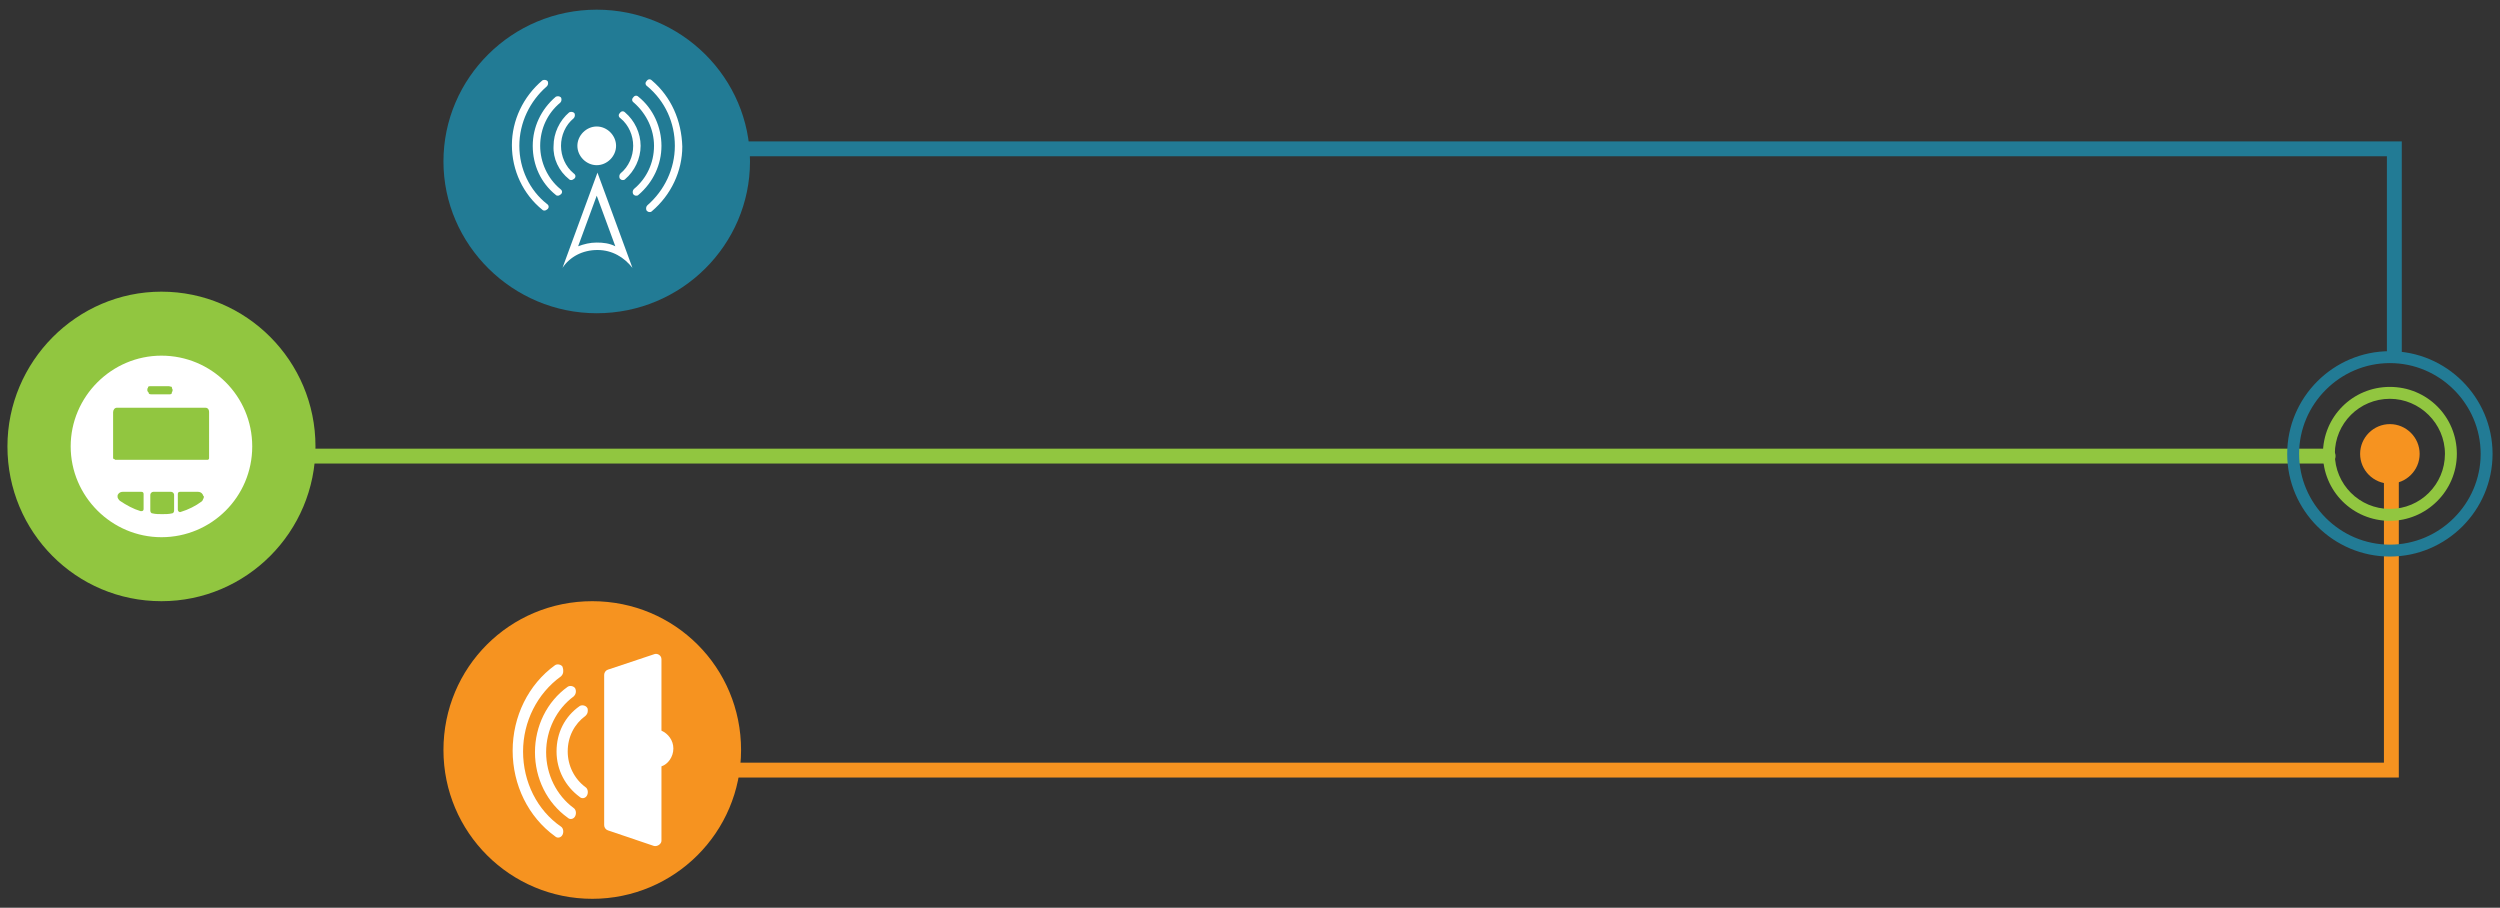 <?xml version="1.0" encoding="utf-8"?>
<!-- Generator: Adobe Illustrator 22.0.1, SVG Export Plug-In . SVG Version: 6.00 Build 0)  -->
<svg xmlns="http://www.w3.org/2000/svg" xmlns:xlink="http://www.w3.org/1999/xlink" version="1.1" id="Layer_1" x="0px" y="0px" viewBox="0 0 336 122" style="enable-background:new 0 0 336 122;" xml:space="preserve" width="336" height="122">
<rect x="0" y="0" width="336" height="122" fill="#333333" stroke="none"/>
<style type="text/css">
	.st0{fill:#91C640;}
	.st1{clip-path:url(#SVGID_2_);}
	.st2{fill:#F69320;}
	.st3{fill:#227B95;}
	.st4{fill:#FFFFFF;}
</style>
<g>
	<g>
		<path class="st0" d="M312.9,62.3H25.7c-0.6,0-1-0.4-1-1c0-0.6,0.4-1,1-1h287.2c0.6,0,1,0.4,1,1C313.9,61.9,313.4,62.3,312.9,62.3z    "/>
	</g>
	<g>
		<defs>
			<rect id="SVGID_1_" x="1" y="1.3" width="334" height="119.5"/>
		</defs>
		<clipPath id="SVGID_2_">
			<use xlink:href="#SVGID_1_" style="overflow:visible;"/>
		</clipPath>
		<g class="st1">
			<path class="st0" d="M25.7,57.3c2.2,0,4,1.8,4,4c0,2.2-1.8,4-4,4s-4-1.8-4-4C21.7,59.1,23.5,57.3,25.7,57.3"/>
		</g>
	</g>
	<g>
		<path class="st2" d="M322.4,104.5H73.3c-0.6,0-1-0.4-1-1s0.4-1,1-1h247.1V61.1c0-0.6,0.4-1,1-1s1,0.4,1,1V104.5z"/>
	</g>
	<g>
		<g>
			<path class="st2" d="M73.3,99.5c2.2,0,4,1.8,4,4c0,2.2-1.8,4-4,4c-2.2,0-4-1.8-4-4C69.3,101.3,71.1,99.5,73.3,99.5"/>
		</g>
	</g>
	<g>
		<path class="st3" d="M321.8,48.2c-0.6,0-1-0.4-1-1V21H73.3c-0.6,0-1-0.4-1-1s0.4-1,1-1h249.5v28.2    C322.8,47.8,322.3,48.2,321.8,48.2z"/>
	</g>
	<g>
		<g>
			<path class="st3" d="M73.3,24c2.2,0,4-1.8,4-4c0-2.2-1.8-4-4-4c-2.2,0-4,1.8-4,4C69.3,22.2,71.1,24,73.3,24"/>
		</g>
		<g>
			<path class="st0" d="M21.7,80.8c11.4,0,20.7-9.3,20.7-20.8c0-11.5-9.3-20.8-20.7-20.8S1,48.6,1,60C1,71.5,10.2,80.8,21.7,80.8"/>
		</g>
	</g>
	<g>
		<g>
			<path class="st4" d="M28.1,61.4c0,0.1,0,0.1,0,0.2v0v0v0c0,0.1-0.1,0.2-0.2,0.2h0h0h0h0h0h0h0h0h0h0h0h-0.1H15.7h0     c0,0-0.1,0-0.1,0c0,0,0,0-0.1,0c0,0-0.1,0-0.1-0.1c0,0,0,0,0,0c0,0,0,0-0.1,0c0,0,0,0,0,0c0,0-0.1-0.1-0.1-0.1l0,0c0,0,0,0,0-0.1     v0v0l0,0c0,0,0,0,0,0v0c0,0,0,0,0,0v0c0,0,0-0.1,0-0.2v0v-5.9c0-0.3,0.2-0.6,0.5-0.6h11.9c0.3,0,0.5,0.2,0.5,0.6L28.1,61.4     L28.1,61.4z M27.4,66.8L27.4,66.8c0,0.1-0.1,0.3-0.2,0.5c0,0,0,0-0.1,0.1c-0.8,0.6-1.8,1.1-2.8,1.4c-0.2,0.1-0.4-0.1-0.4-0.3     v-1.9v-0.2c0-0.2,0.1-0.3,0.3-0.3h2.4c0.5,0,0.7,0.4,0.7,0.5c0,0,0,0,0,0C27.4,66.7,27.4,66.7,27.4,66.8     C27.4,66.8,27.4,66.8,27.4,66.8 M23.4,66.7v1.9c0,0.2-0.1,0.4-0.3,0.4c-0.4,0.1-0.9,0.1-1.3,0.1c-0.4,0-0.9,0-1.3-0.1     c-0.2,0-0.3-0.2-0.3-0.4c0,0.2,0.1,0.4,0.3,0.4c-0.2,0-0.3-0.2-0.3-0.4v-1.9v-0.2c0-0.2,0.2-0.4,0.4-0.4H23     c0.2,0,0.4,0.2,0.4,0.4L23.4,66.7L23.4,66.7z M19.3,66.6v1.8c0,0.2-0.1,0.3-0.3,0.3c0,0-0.1,0-0.1,0c-1-0.3-1.9-0.8-2.8-1.4     c-0.2-0.2-0.3-0.4-0.3-0.5v0c0-0.1,0-0.1,0-0.2v0c0-0.1,0.2-0.5,0.7-0.5h0H19c0.2,0,0.3,0.1,0.3,0.3V66.6z M15.3,61.7L15.3,61.7     C15.3,61.7,15.3,61.7,15.3,61.7C15.3,61.7,15.3,61.7,15.3,61.7C15.3,61.7,15.3,61.7,15.3,61.7 M15.2,61.6L15.2,61.6     C15.2,61.6,15.2,61.6,15.2,61.6C15.2,61.6,15.2,61.6,15.2,61.6 M19.8,52.4c0-0.1,0-0.2,0.1-0.3c0,0,0,0,0,0c0,0,0,0,0-0.1     c0,0,0,0,0,0l0,0c0.1-0.1,0.2-0.1,0.4-0.1h2.4c0.1,0,0.3,0.1,0.4,0.1c0,0,0,0,0,0c0,0,0,0,0,0c0,0,0,0,0,0.1c0,0,0,0,0,0     c0,0.1,0.1,0.2,0.1,0.3c0,0.1,0,0.2-0.1,0.3c0,0,0,0,0,0c0,0,0,0,0,0.1c0,0,0,0,0,0c0,0,0,0,0,0C23.1,52.9,23,53,22.8,53h-2.4     c-0.1,0-0.3,0-0.4-0.1c0,0,0,0,0,0c0,0,0,0,0,0c0,0,0,0,0-0.1c0,0,0,0,0,0C19.8,52.6,19.8,52.5,19.8,52.4 M21.7,47.8     c-6.7,0-12.2,5.5-12.2,12.2s5.5,12.2,12.2,12.2S33.9,66.8,33.9,60S28.4,47.8,21.7,47.8"/>
		</g>
		<g>
			<path class="st4" d="M15.4,61.8"/>
		</g>
		<g>
			<path class="st3" d="M80.2,42.1c11.4,0,20.6-9.2,20.6-20.4S91.6,1.3,80.2,1.3s-20.6,9.2-20.6,20.4S68.9,42.1,80.2,42.1"/>
		</g>
		<g>
			<path class="st4" d="M72.6,19.6c0-2.3,1-4.4,2.7-5.8c0.2-0.2,0.2-0.5,0.1-0.7c-0.2-0.2-0.5-0.2-0.7-0.1c-2,1.7-3.1,4.1-3.1,6.6     c0,2.6,1.1,5,3.1,6.6c0.1,0.1,0.2,0.1,0.3,0.1c0.1,0,0.3-0.1,0.4-0.2c0.2-0.2,0.2-0.5-0.1-0.7C73.6,24,72.6,21.8,72.6,19.6"/>
		</g>
		<g>
			<path class="st4" d="M69.8,19.6c0-3.1,1.4-6,3.7-8c0.2-0.2,0.2-0.5,0.1-0.7c-0.2-0.2-0.5-0.2-0.7-0.1c-2.6,2.2-4.1,5.4-4.1,8.7     c0,3.4,1.5,6.6,4.1,8.7c0.1,0.1,0.2,0.1,0.3,0.1c0.1,0,0.3-0.1,0.4-0.2c0.2-0.2,0.2-0.5-0.1-0.7C71.2,25.6,69.8,22.7,69.8,19.6"/>
		</g>
		<g>
			<path class="st4" d="M87.6,10.8c-0.2-0.2-0.5-0.2-0.7,0.1c-0.2,0.2-0.2,0.5,0.1,0.7c2.4,2,3.7,4.9,3.7,8s-1.4,6-3.7,8     c-0.2,0.2-0.2,0.5-0.1,0.7c0.1,0.1,0.2,0.2,0.4,0.2c0.1,0,0.2,0,0.3-0.1c2.6-2.2,4.1-5.4,4.1-8.7C91.6,16.2,90.2,13,87.6,10.8"/>
		</g>
		<g>
			<path class="st4" d="M85.8,13c-0.2-0.2-0.5-0.2-0.7,0.1c-0.2,0.2-0.2,0.5,0.1,0.7c1.7,1.5,2.7,3.6,2.7,5.8c0,2.3-1,4.4-2.7,5.8     c-0.2,0.2-0.2,0.5-0.1,0.7c0.1,0.1,0.2,0.2,0.4,0.2c0.1,0,0.2,0,0.3-0.1c2-1.7,3.1-4.1,3.1-6.6S87.8,14.6,85.8,13"/>
		</g>
		<g>
			<path class="st4" d="M76.5,24.1c0.1,0.1,0.2,0.1,0.3,0.1c0.1,0,0.3-0.1,0.4-0.2c0.2-0.2,0.2-0.5-0.1-0.7     c-1.1-0.9-1.7-2.3-1.7-3.7c0-1.4,0.6-2.8,1.7-3.7c0.2-0.2,0.2-0.5,0.1-0.7c-0.2-0.2-0.5-0.2-0.7-0.1c-1.3,1.1-2.1,2.8-2.1,4.5     C74.3,21.3,75.1,23,76.5,24.1"/>
		</g>
		<g>
			<path class="st4" d="M83.4,23.3c-0.2,0.2-0.2,0.5-0.1,0.7c0.1,0.1,0.2,0.2,0.4,0.2c0.1,0,0.2,0,0.3-0.1c1.3-1.1,2.1-2.8,2.1-4.5     c0-1.7-0.8-3.4-2.1-4.5c-0.2-0.2-0.5-0.2-0.7,0.1c-0.2,0.2-0.2,0.5,0.1,0.7c1.1,0.9,1.7,2.3,1.7,3.7C85.1,21,84.5,22.4,83.4,23.3     "/>
		</g>
		<g>
			<path class="st4" d="M80.2,22.2c1.4,0,2.6-1.2,2.6-2.6c0-1.4-1.2-2.6-2.6-2.6c-1.4,0-2.6,1.2-2.6,2.6     C77.6,21,78.8,22.2,80.2,22.2"/>
		</g>
		<g>
			<path class="st4" d="M80.2,32.6c-0.9,0-1.7,0.2-2.5,0.5l2.5-6.8l2.5,6.8C81.9,32.7,81.1,32.6,80.2,32.6 M75.6,36     c1-1.5,2.7-2.4,4.7-2.4s3.6,1,4.7,2.4l-4.7-12.8L75.6,36z"/>
		</g>
		<g>
			<path class="st2" d="M79.6,120.8c11,0,20-8.9,20-20s-8.9-20-20-20s-20,8.9-20,20S68.6,120.8,79.6,120.8"/>
		</g>
		<g>
			<path class="st4" d="M77.4,92.9c0,0.3-0.1,0.5-0.3,0.7c-2.3,1.7-3.7,4.5-3.7,7.5s1.4,5.8,3.7,7.5c0.3,0.2,0.4,0.7,0.2,1.1     c-0.2,0.4-0.7,0.5-1,0.2c-2.8-2-4.4-5.3-4.4-8.8s1.6-6.8,4.4-8.8c0.3-0.2,0.8-0.1,1,0.2C77.3,92.5,77.4,92.7,77.4,92.9"/>
		</g>
		<g>
			<path class="st4" d="M75.7,90.2c0,0.3-0.1,0.5-0.3,0.7c-3.2,2.3-5.1,6.1-5.1,10.1c0,4.1,1.9,7.9,5.1,10.1     c0.3,0.2,0.4,0.7,0.2,1.1c-0.2,0.4-0.7,0.5-1,0.2c-3.6-2.6-5.7-6.9-5.7-11.5c0-4.6,2.1-8.9,5.7-11.5c0.3-0.2,0.8-0.1,1,0.2     C75.7,89.9,75.7,90,75.7,90.2"/>
		</g>
		<g>
			<path class="st4" d="M79,95.5c0,0.3-0.1,0.5-0.3,0.7c-1.5,1.1-2.4,2.8-2.4,4.8c0,1.9,0.9,3.7,2.4,4.8c0.3,0.2,0.4,0.7,0.2,1.1     c-0.2,0.4-0.7,0.5-1,0.2c-1.9-1.4-3.1-3.6-3.1-6.1c0-2.5,1.1-4.7,3.1-6.1c0.3-0.2,0.8-0.1,1,0.2C79,95.2,79,95.4,79,95.5"/>
		</g>
		<g>
			<path class="st4" d="M88.9,113v-10c0.9-0.3,1.6-1.3,1.6-2.4c0-1.1-0.7-2-1.6-2.4v-9.6c0-0.5-0.5-0.8-0.9-0.7L81.7,90     c-0.3,0.1-0.5,0.4-0.5,0.7v20.2c0,0.3,0.2,0.6,0.5,0.7l6.2,2.1C88.4,113.8,88.9,113.4,88.9,113"/>
		</g>
		<g>
			<path class="st3" d="M321.2,74.8c-7.6,0-13.8-6.2-13.8-13.8s6.2-13.8,13.8-13.8c7.6,0,13.8,6.2,13.8,13.8S328.8,74.8,321.2,74.8z      M321.2,48.8c-6.7,0-12.2,5.5-12.2,12.2s5.5,12.2,12.2,12.2c6.7,0,12.2-5.5,12.2-12.2S327.9,48.8,321.2,48.8z"/>
		</g>
		<g>
			<path class="st0" d="M321.2,70c-5,0-9-4-9-9c0-5,4-9,9-9s9,4,9,9C330.2,66,326.1,70,321.2,70z M321.2,53.6     c-4.1,0-7.4,3.3-7.4,7.4c0,4.1,3.3,7.4,7.4,7.4c4.1,0,7.4-3.3,7.4-7.4C328.6,56.9,325.2,53.6,321.2,53.6z"/>
		</g>
		<g>
			<path class="st2" d="M321.2,65c2.2,0,4-1.8,4-4c0-2.2-1.8-4-4-4c-2.2,0-4,1.8-4,4C317.2,63.2,319,65,321.2,65"/>
		</g>
	</g>
</g>
</svg>
